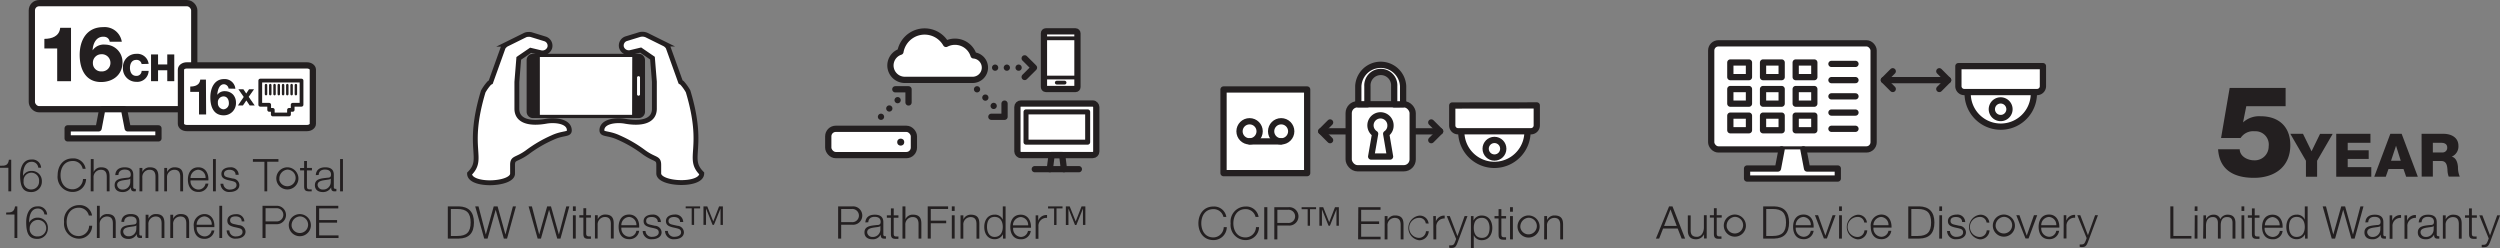 <svg id="Layer_1" data-name="Layer 1" xmlns="http://www.w3.org/2000/svg" viewBox="0 0 499.21 49.52"><rect x="0" y="0" width="499.21" height="49.52" fill="#808080" stroke="none"/><defs><style>.cls-1{fill:#231f20;}.cls-2,.cls-6,.cls-7{fill:#fff;}.cls-2,.cls-3,.cls-4,.cls-5,.cls-7,.cls-8{stroke:#231f20;}.cls-2,.cls-3,.cls-4,.cls-5,.cls-8{stroke-linecap:round;stroke-linejoin:round;}.cls-2,.cls-3{stroke-width:1.25px;}.cls-3,.cls-4,.cls-5,.cls-8{fill:none;}.cls-4{stroke-width:0.75px;}.cls-7{stroke-miterlimit:10;stroke-width:0.97px;}.cls-8{stroke-width:0.49px;}</style></defs><path class="cls-1" d="M268.5,54.11a2,2,0,0,0-2-1.56c-1.7,0-2.42,1.42-2.42,2.83s.72,2.82,2.42,2.82a2.1,2.1,0,0,0,2.06-2.06h.61a2.62,2.62,0,0,1-2.67,2.59c-2,0-3-1.6-3-3.35s1-3.35,3-3.35a2.46,2.46,0,0,1,2.58,2.08Z" transform="translate(-24.2 -10.79)"/><path class="cls-1" d="M274.91,54.11a2,2,0,0,0-2-1.56c-1.7,0-2.43,1.42-2.43,2.83s.73,2.82,2.43,2.82A2.1,2.1,0,0,0,275,56.14h.61a2.62,2.62,0,0,1-2.67,2.59,3,3,0,0,1-3-3.35,3,3,0,0,1,3-3.35,2.46,2.46,0,0,1,2.58,2.08Z" transform="translate(-24.2 -10.79)"/><path class="cls-1" d="M276.65,52.16h.62v6.43h-.62Z" transform="translate(-24.2 -10.79)"/><path class="cls-1" d="M278.66,52.16h2.85a1.84,1.84,0,1,1,0,3.67h-2.24v2.76h-.61Zm.61,3.15h2.11a1.32,1.32,0,1,0,0-2.63h-2.11Z" transform="translate(-24.2 -10.79)"/><path class="cls-1" d="M285.32,55.87v-3.3h-1.21v-.41H287v.41h-1.21v3.3Zm2.34,0V52.16h.76l1.2,3,1.16-3h.77v3.71h-.48V52.59h0l-1.31,3.28h-.27l-1.32-3.28h0v3.28Z" transform="translate(-24.2 -10.79)"/><path class="cls-1" d="M295.43,52.16h4.44v.52H296V55h3.59v.52H296v2.54h3.88v.52h-4.49Z" transform="translate(-24.2 -10.79)"/><path class="cls-1" d="M300.7,53.94h.57v.81h0a1.58,1.58,0,0,1,1.49-.94c1.31,0,1.7.68,1.7,1.79v3h-.57v-2.9c0-.8-.26-1.4-1.18-1.4a1.45,1.45,0,0,0-1.45,1.59v2.71h-.57Z" transform="translate(-24.2 -10.79)"/><path class="cls-1" d="M308.9,55.4a1.25,1.25,0,0,0-1.31-1.11,2,2,0,0,0,0,4,1.39,1.39,0,0,0,1.35-1.33h.56a1.89,1.89,0,0,1-1.91,1.81,2.48,2.48,0,0,1,0-4.92,1.74,1.74,0,0,1,1.88,1.59Z" transform="translate(-24.2 -10.79)"/><path class="cls-1" d="M310.4,53.94h.52V55h0a1.74,1.74,0,0,1,1.76-1.15v.57A1.59,1.59,0,0,0,311,56.11v2.48h-.57Z" transform="translate(-24.2 -10.79)"/><path class="cls-1" d="M313.1,53.94h.6l1.53,4,1.43-4h.57l-2,5.36c-.32.78-.51,1-1.22,1a1.29,1.29,0,0,1-.43-.05v-.47a2.58,2.58,0,0,0,.39,0c.5,0,.62-.29.8-.73l.2-.53Z" transform="translate(-24.2 -10.79)"/><path class="cls-1" d="M317.92,53.94h.52v.89h0a1.74,1.74,0,0,1,1.66-1c1.41,0,2.09,1.14,2.09,2.46s-.68,2.46-2.09,2.46a1.66,1.66,0,0,1-1.61-1h0v2.6h-.57Zm2.2.35c-1.25,0-1.63.92-1.63,2s.42,2,1.63,2,1.52-1,1.52-2S321.2,54.29,320.12,54.29Z" transform="translate(-24.2 -10.79)"/><path class="cls-1" d="M324,53.94h.94v.48H324v3.13c0,.37.05.59.46.62l.48,0v.49h-.5c-.76,0-1-.25-1-1V54.42h-.81v-.48h.81V52.55H324Z" transform="translate(-24.2 -10.79)"/><path class="cls-1" d="M325.73,52.16h.57v.91h-.57Zm0,1.78h.57v4.65h-.57Z" transform="translate(-24.2 -10.79)"/><path class="cls-1" d="M331.63,56.27a2.21,2.21,0,1,1-2.2-2.46A2.23,2.23,0,0,1,331.63,56.27Zm-3.83,0a1.66,1.66,0,1,0,1.63-2A1.77,1.77,0,0,0,327.8,56.27Z" transform="translate(-24.2 -10.79)"/><path class="cls-1" d="M332.56,53.94h.57v.81h0a1.58,1.58,0,0,1,1.48-.94c1.31,0,1.71.68,1.71,1.79v3h-.57v-2.9c0-.8-.26-1.4-1.18-1.4a1.47,1.47,0,0,0-1.46,1.59v2.71h-.57Z" transform="translate(-24.2 -10.79)"/><rect class="cls-2" x="244.32" y="17.87" width="16.7" height="16.7"/><circle class="cls-3" cx="249.52" cy="26.22" r="2.01"/><circle class="cls-3" cx="255.83" cy="26.22" r="2.01"/><line class="cls-3" x1="249.52" y1="28.23" x2="255.83" y2="28.23"/><path class="cls-2" d="M316,37c0,.12,0,.24,0,.36a6.61,6.61,0,0,0,13.21,0c0-.12,0-.24,0-.36" transform="translate(-24.2 -10.79)"/><path class="cls-2" d="M314.19,31.86v4A1.16,1.16,0,0,0,315.36,37H329.9a1.17,1.17,0,0,0,1.17-1.16v-4Z" transform="translate(-24.2 -10.79)"/><circle class="cls-3" cx="298.42" cy="29.7" r="1.76"/><line class="cls-3" x1="263.83" y1="26.22" x2="269.31" y2="26.22"/><polyline class="cls-3" points="265.6 27.99 263.83 26.22 265.6 24.45"/><line class="cls-3" x1="287.57" y1="26.22" x2="282.09" y2="26.22"/><polyline class="cls-3" points="285.8 24.45 287.57 26.22 285.8 27.99"/><rect class="cls-2" x="269.31" y="20.82" width="12.78" height="12.78" rx="1.77"/><path class="cls-2" d="M304.38,31.61V28a4.48,4.48,0,0,0-8.95,0v3.61h1.82V28a2.68,2.68,0,1,1,5.35,0v3.63Z" transform="translate(-24.2 -10.79)"/><path class="cls-3" d="M301.86,35.9a2,2,0,1,0-3.07,1.61L298,42.05h3.77L301,37.51A1.94,1.94,0,0,0,301.86,35.9Z" transform="translate(-24.2 -10.79)"/><path class="cls-1" d="M357.49,52h.68l2.52,6.43H360l-.79-2h-2.92l-.78,2h-.65Zm-1,3.91h2.53l-1.25-3.3Z" transform="translate(-24.2 -10.79)"/><path class="cls-1" d="M365,58.41h-.53v-.84h0a1.74,1.74,0,0,1-1.61,1c-1.17,0-1.63-.69-1.63-1.77v-3h.57v3c0,.84.34,1.28,1.24,1.28s1.4-.92,1.4-1.86V53.76H365Z" transform="translate(-24.2 -10.79)"/><path class="cls-1" d="M367,53.76H368v.48H367v3.14c0,.36.06.58.46.61a4,4,0,0,0,.49,0v.49h-.51c-.75,0-1-.25-1-1V54.24h-.81v-.48h.81V52.37H367Z" transform="translate(-24.2 -10.79)"/><path class="cls-1" d="M372.82,56.09a2.21,2.21,0,1,1-2.2-2.46A2.23,2.23,0,0,1,372.82,56.09Zm-3.83,0a1.66,1.66,0,1,0,1.63-2A1.77,1.77,0,0,0,369,56.09Z" transform="translate(-24.2 -10.79)"/><path class="cls-1" d="M376.28,52h2.22c1.93.05,2.95,1.11,2.95,3.22s-1,3.17-2.95,3.21h-2.22Zm.61,5.91h1.3c1.85,0,2.65-.78,2.65-2.69s-.8-2.7-2.65-2.7h-1.3Z" transform="translate(-24.2 -10.79)"/><path class="cls-1" d="M382.79,56.24a1.65,1.65,0,0,0,1.53,1.83,1.42,1.42,0,0,0,1.46-1.19h.57a1.91,1.91,0,0,1-2,1.67c-1.48,0-2.1-1.14-2.1-2.46s.62-2.46,2.1-2.46,2.09,1.31,2,2.61Zm3-.48a1.56,1.56,0,0,0-1.48-1.65,1.64,1.64,0,0,0-1.53,1.65Z" transform="translate(-24.2 -10.79)"/><path class="cls-1" d="M386.61,53.76h.63l1.46,4.08h0l1.44-4.08h.59L389,58.41h-.6Z" transform="translate(-24.2 -10.79)"/><path class="cls-1" d="M391.44,52H392v.91h-.57Zm0,1.78H392v4.65h-.57Z" transform="translate(-24.2 -10.79)"/><path class="cls-1" d="M396.46,55.22a1.26,1.26,0,0,0-1.32-1.11,2,2,0,0,0,0,4,1.39,1.39,0,0,0,1.36-1.32h.56a1.89,1.89,0,0,1-1.92,1.8,2.48,2.48,0,0,1,0-4.92A1.75,1.75,0,0,1,397,55.22Z" transform="translate(-24.2 -10.79)"/><path class="cls-1" d="M398.3,56.24a1.65,1.65,0,0,0,1.53,1.83,1.42,1.42,0,0,0,1.46-1.19h.57a1.91,1.91,0,0,1-2,1.67c-1.47,0-2.1-1.14-2.1-2.46a2.18,2.18,0,0,1,2.1-2.46c1.5,0,2.09,1.31,2.05,2.61Zm3-.48a1.56,1.56,0,0,0-1.48-1.65,1.65,1.65,0,0,0-1.53,1.65Z" transform="translate(-24.2 -10.79)"/><path class="cls-1" d="M405.25,52h2.22c1.94.05,3,1.11,3,3.22s-1,3.17-3,3.21h-2.22Zm.61,5.91h1.31c1.84,0,2.64-.78,2.64-2.69s-.8-2.7-2.64-2.7h-1.31Z" transform="translate(-24.2 -10.79)"/><path class="cls-1" d="M411.46,52H412v.91h-.57Zm0,1.78H412v4.65h-.57Z" transform="translate(-24.2 -10.79)"/><path class="cls-1" d="M416,55.12c0-.7-.57-1-1.22-1s-1.09.2-1.09.8.57.68,1,.78l.76.17a1.37,1.37,0,0,1,1.32,1.29c0,1-1,1.4-1.86,1.4a1.69,1.69,0,0,1-1.91-1.64h.57a1.22,1.22,0,0,0,1.36,1.16c.53,0,1.27-.24,1.27-.88s-.5-.72-1-.85l-.73-.16c-.74-.2-1.3-.45-1.3-1.24,0-.95.93-1.31,1.75-1.31a1.53,1.53,0,0,1,1.7,1.49Z" transform="translate(-24.2 -10.79)"/><path class="cls-1" d="M420.88,55.22a1.27,1.27,0,0,0-1.32-1.11,2,2,0,0,0,0,4,1.38,1.38,0,0,0,1.35-1.32h.57a1.89,1.89,0,0,1-1.92,1.8,2.48,2.48,0,0,1,0-4.92,1.73,1.73,0,0,1,1.88,1.59Z" transform="translate(-24.2 -10.79)"/><path class="cls-1" d="M426.54,56.09a2.21,2.21,0,1,1-2.2-2.46A2.23,2.23,0,0,1,426.54,56.09Zm-3.83,0a1.66,1.66,0,1,0,1.63-2A1.77,1.77,0,0,0,422.71,56.09Z" transform="translate(-24.2 -10.79)"/><path class="cls-1" d="M426.82,53.76h.63l1.46,4.08h0l1.44-4.08H431l-1.73,4.65h-.61Z" transform="translate(-24.2 -10.79)"/><path class="cls-1" d="M431.81,56.24a1.65,1.65,0,0,0,1.53,1.83,1.42,1.42,0,0,0,1.46-1.19h.57a1.91,1.91,0,0,1-2,1.67c-1.47,0-2.09-1.14-2.09-2.46s.62-2.46,2.09-2.46,2.09,1.31,2.05,2.61Zm3-.48a1.56,1.56,0,0,0-1.48-1.65,1.65,1.65,0,0,0-1.53,1.65Z" transform="translate(-24.2 -10.79)"/><path class="cls-1" d="M436.29,53.76h.52v1.09h0a1.74,1.74,0,0,1,1.76-1.15v.57a1.59,1.59,0,0,0-1.73,1.66v2.48h-.57Z" transform="translate(-24.2 -10.79)"/><path class="cls-1" d="M439,53.76h.6l1.53,4,1.43-4h.57l-2,5.36c-.32.79-.51,1-1.22,1a1.34,1.34,0,0,1-.43-.05v-.47a2.58,2.58,0,0,0,.38,0c.51,0,.63-.29.82-.73l.19-.53Z" transform="translate(-24.2 -10.79)"/><rect class="cls-2" x="341.7" y="8.65" width="32.43" height="21.19" rx="1.44"/><polyline class="cls-2" points="355.76 29.83 355.03 33.65 348.86 33.65 348.86 35.65 366.98 35.65 366.98 33.65 360.84 33.65 360.11 29.83"/><path class="cls-2" d="M417.11,29.12c0,.12,0,.23,0,.35a6.61,6.61,0,0,0,13.22,0c0-.12,0-.23,0-.35" transform="translate(-24.2 -10.79)"/><path class="cls-3" d="M425.46,32.6a1.76,1.76,0,1,1-1.76-1.76A1.76,1.76,0,0,1,425.46,32.6Z" transform="translate(-24.2 -10.79)"/><path class="cls-2" d="M415.26,24v4a1.17,1.17,0,0,0,1.17,1.17H431A1.17,1.17,0,0,0,432.14,28V24Z" transform="translate(-24.2 -10.79)"/><rect class="cls-3" x="358.57" y="23.09" width="3.72" height="2.92"/><rect class="cls-3" x="358.57" y="17.78" width="3.72" height="2.92"/><rect class="cls-3" x="358.57" y="12.48" width="3.72" height="2.92"/><rect class="cls-3" x="352.05" y="23.09" width="3.72" height="2.92"/><rect class="cls-3" x="352.05" y="17.78" width="3.72" height="2.92"/><rect class="cls-3" x="352.05" y="12.48" width="3.72" height="2.92"/><rect class="cls-3" x="345.52" y="23.09" width="3.72" height="2.92"/><rect class="cls-3" x="345.52" y="17.78" width="3.72" height="2.92"/><rect class="cls-3" x="345.52" y="12.48" width="3.72" height="2.92"/><line class="cls-3" x1="365.71" y1="12.76" x2="370.51" y2="12.76"/><line class="cls-3" x1="365.71" y1="16" x2="370.51" y2="16"/><line class="cls-3" x1="365.71" y1="19.24" x2="370.51" y2="19.24"/><line class="cls-3" x1="365.71" y1="22.48" x2="370.51" y2="22.48"/><line class="cls-3" x1="365.71" y1="25.72" x2="370.51" y2="25.72"/><line class="cls-3" x1="389.01" y1="16" x2="376.18" y2="16"/><polyline class="cls-3" points="377.95 17.77 376.18 16 377.95 14.23"/><polyline class="cls-3" points="387.25 14.23 389.01 16 387.25 17.77"/><path class="cls-1" d="M191.56,52h2.85a1.84,1.84,0,1,1,0,3.67h-2.24v2.76h-.61Zm.61,3.15h2.11a1.32,1.32,0,1,0,0-2.63h-2.11Z" transform="translate(-24.2 -10.79)"/><path class="cls-1" d="M197,55.21c.06-1.08.82-1.55,1.88-1.55.82,0,1.71.25,1.71,1.49v2.47a.31.31,0,0,0,.34.34.53.53,0,0,0,.18,0v.48a1.45,1.45,0,0,1-.37,0c-.58,0-.67-.33-.67-.81h0a1.76,1.76,0,0,1-1.69.94c-.85,0-1.56-.42-1.56-1.36,0-1.3,1.27-1.35,2.5-1.49.47,0,.73-.12.73-.63,0-.77-.55-1-1.22-1s-1.22.33-1.24,1.08Zm3,.69h0c-.07.13-.32.18-.48.21-1,.17-2.16.16-2.16,1.07a1,1,0,0,0,1,.92A1.5,1.5,0,0,0,200,56.64Z" transform="translate(-24.2 -10.79)"/><path class="cls-1" d="M202.66,53.79h.94v.48h-.94V57.4c0,.37.05.59.45.61a3.93,3.93,0,0,0,.49,0v.48l-.5,0c-.76,0-1-.25-1-1V54.27h-.81v-.48h.81V52.4h.57Z" transform="translate(-24.2 -10.79)"/><path class="cls-1" d="M204.41,52H205v2.58h0a1.56,1.56,0,0,1,1.48-.93c1.31,0,1.7.68,1.7,1.79v3h-.56v-2.9c0-.8-.27-1.41-1.18-1.41a1.47,1.47,0,0,0-1.46,1.6v2.71h-.57Z" transform="translate(-24.2 -10.79)"/><path class="cls-1" d="M209.45,52h4.07v.52h-3.46v2.33h3.08v.52h-3.08v3.06h-.61Z" transform="translate(-24.2 -10.79)"/><path class="cls-1" d="M214.26,52h.57v.91h-.57Zm0,1.78h.57v4.65h-.57Z" transform="translate(-24.2 -10.79)"/><path class="cls-1" d="M216,53.79h.57v.8h0a1.59,1.59,0,0,1,1.49-.93c1.3,0,1.7.68,1.7,1.79v3h-.57v-2.9c0-.8-.26-1.41-1.18-1.41a1.46,1.46,0,0,0-1.45,1.6v2.71H216Z" transform="translate(-24.2 -10.79)"/><path class="cls-1" d="M225,58.44h-.52v-.88h0a1.83,1.83,0,0,1-1.65,1c-1.42,0-2.09-1.14-2.09-2.45s.67-2.46,2.09-2.46a1.66,1.66,0,0,1,1.61,1h0V52H225Zm-2.19-.34c1.2,0,1.63-1,1.63-2s-.43-2-1.63-2-1.52,1-1.52,2S221.72,58.1,222.8,58.1Z" transform="translate(-24.2 -10.79)"/><path class="cls-1" d="M226.51,56.27A1.65,1.65,0,0,0,228,58.1a1.42,1.42,0,0,0,1.46-1.19h.57a1.9,1.9,0,0,1-2,1.66c-1.47,0-2.09-1.13-2.09-2.45s.62-2.46,2.09-2.46,2.09,1.3,2.05,2.61Zm3-.48A1.57,1.57,0,0,0,228,54.13a1.66,1.66,0,0,0-1.53,1.66Z" transform="translate(-24.2 -10.79)"/><path class="cls-1" d="M231,53.79h.52v1.09h0a1.71,1.71,0,0,1,1.76-1.15v.57A1.59,1.59,0,0,0,231.56,56v2.48H231Z" transform="translate(-24.2 -10.79)"/><path class="cls-1" d="M234.69,55.72v-3.3h-1.21V52h2.89v.41h-1.2v3.3Zm2.34,0V52h.77L239,55l1.17-3h.76v3.71h-.48V52.44h0l-1.32,3.28h-.27l-1.31-3.28h0v3.28Z" transform="translate(-24.2 -10.79)"/><rect class="cls-2" x="208.46" y="6.26" width="6.69" height="11.51" rx="0.38"/><line class="cls-4" x1="215.14" y1="7.65" x2="208.46" y2="7.65"/><line class="cls-4" x1="208.46" y1="15.48" x2="215.14" y2="15.48"/><line class="cls-4" x1="211.02" y1="16.5" x2="212.58" y2="16.5"/><rect class="cls-2" x="165.39" y="25.72" width="17.1" height="5.25" rx="1.5"/><circle class="cls-1" cx="179.86" cy="28.38" r="0.7"/><rect class="cls-2" x="203.16" y="20.67" width="15.75" height="10.29" rx="0.7"/><rect class="cls-5" x="204.88" y="22.34" width="12.31" height="6.05"/><line class="cls-3" x1="206.63" y1="33.78" x2="215.43" y2="33.78"/><polyline class="cls-3" points="212.45 33.78 212.1 30.96 209.99 30.96 209.63 33.78"/><path class="cls-2" d="M218.61,21.85a3.89,3.89,0,0,0-5.51-2.29A4.91,4.91,0,0,0,204,21.12a2.88,2.88,0,0,0,.92,5.62h13.47a2.45,2.45,0,0,0,.25-4.89Z" transform="translate(-24.2 -10.79)"/><line class="cls-3" x1="198.71" y1="13.51" x2="198.71" y2="13.51"/><line class="cls-3" x1="201.05" y1="13.51" x2="201.05" y2="13.51"/><line class="cls-3" x1="203.4" y1="13.51" x2="203.4" y2="13.51"/><polyline class="cls-3" points="204.61 11.65 206.47 13.51 204.61 15.37"/><line class="cls-3" x1="175.92" y1="23.32" x2="175.92" y2="23.32"/><line class="cls-3" x1="177.58" y1="21.66" x2="177.58" y2="21.66"/><line class="cls-3" x1="179.24" y1="20" x2="179.24" y2="20"/><polyline class="cls-3" points="178.78 17.83 181.42 17.83 181.42 20.46"/><line class="cls-3" x1="195.1" y1="17.83" x2="195.1" y2="17.83"/><line class="cls-3" x1="196.76" y1="19.49" x2="196.76" y2="19.49"/><line class="cls-3" x1="198.42" y1="21.15" x2="198.42" y2="21.15"/><polyline class="cls-3" points="200.59 20.69 200.59 23.32 197.96 23.32"/><path class="cls-1" d="M113.62,52h2.22c1.94.05,3,1.11,3,3.22s-1,3.17-3,3.21h-2.22Zm.61,5.91h1.3c1.85,0,2.65-.78,2.65-2.69s-.8-2.7-2.65-2.7h-1.3Z" transform="translate(-24.2 -10.79)"/><path class="cls-1" d="M119.09,52h.66l1.46,5.63h0L122.79,52h.77l1.57,5.63h0L126.62,52h.61l-1.78,6.43h-.64l-1.63-5.75h0l-1.62,5.75h-.67Z" transform="translate(-24.2 -10.79)"/><path class="cls-1" d="M129.75,52h.66l1.46,5.63h0L133.46,52h.76l1.58,5.63h0L137.28,52h.61l-1.77,6.43h-.65l-1.63-5.75h0l-1.62,5.75h-.66Z" transform="translate(-24.2 -10.79)"/><path class="cls-1" d="M138.6,52h.57v.91h-.57Zm0,1.78h.57v4.65h-.57Z" transform="translate(-24.2 -10.79)"/><path class="cls-1" d="M141.25,53.76h.95v.48h-.95v3.14c0,.36.06.58.46.61l.49,0v.49h-.51c-.75,0-1-.25-1-1V54.24h-.81v-.48h.81V52.37h.57Z" transform="translate(-24.2 -10.79)"/><path class="cls-1" d="M143,53.76h.56v.81h0a1.58,1.58,0,0,1,1.49-.94c1.3,0,1.7.68,1.7,1.79v3h-.57v-2.9c0-.8-.26-1.4-1.18-1.4a1.47,1.47,0,0,0-1.46,1.59v2.71H143Z" transform="translate(-24.2 -10.79)"/><path class="cls-1" d="M148.28,56.24a1.65,1.65,0,0,0,1.53,1.83,1.42,1.42,0,0,0,1.46-1.19h.56a1.9,1.9,0,0,1-2,1.67c-1.48,0-2.1-1.14-2.1-2.46s.62-2.46,2.1-2.46,2.09,1.31,2,2.61Zm3-.48a1.56,1.56,0,0,0-1.48-1.65,1.64,1.64,0,0,0-1.53,1.65Z" transform="translate(-24.2 -10.79)"/><path class="cls-1" d="M155.55,55.12c0-.7-.57-1-1.22-1s-1.1.19-1.1.8.58.68,1,.78l.75.17a1.37,1.37,0,0,1,1.33,1.29c0,1-1,1.4-1.87,1.4a1.68,1.68,0,0,1-1.9-1.64h.56a1.23,1.23,0,0,0,1.37,1.16c.53,0,1.27-.24,1.27-.88s-.5-.72-1-.85l-.73-.16c-.73-.2-1.29-.45-1.29-1.24,0-.95.92-1.31,1.74-1.31a1.53,1.53,0,0,1,1.71,1.49Z" transform="translate(-24.2 -10.79)"/><path class="cls-1" d="M160,55.12c0-.7-.57-1-1.22-1-.5,0-1.09.19-1.09.8s.57.68,1,.78l.76.17a1.37,1.37,0,0,1,1.32,1.29c0,1-1,1.4-1.86,1.4A1.69,1.69,0,0,1,157,56.91h.56a1.23,1.23,0,0,0,1.37,1.16c.53,0,1.27-.24,1.27-.88s-.5-.72-1-.85l-.72-.16c-.74-.2-1.3-.45-1.3-1.24,0-.95.93-1.31,1.75-1.31a1.53,1.53,0,0,1,1.7,1.49Z" transform="translate(-24.2 -10.79)"/><path class="cls-1" d="M162.32,55.69v-3.3h-1.2V52H164v.41H162.8v3.3Zm2.35,0V52h.76l1.2,3,1.16-3h.76v3.71h-.47V52.42h0l-1.32,3.27h-.27l-1.31-3.27h0v3.27Z" transform="translate(-24.2 -10.79)"/><rect class="cls-6" x="106.76" y="10.95" width="21.06" height="12"/><path class="cls-1" d="M151.78,21.53H130.62a1.26,1.26,0,0,0-1.26,1.27V33.1a1.26,1.26,0,0,0,1.26,1.27h21.16A1.27,1.27,0,0,0,153,33.1V22.8A1.27,1.27,0,0,0,151.78,21.53Zm-1.36,12.2H132V22.17h18.45ZM152,29.55a.3.3,0,1,1-.59,0v-3.2a.3.3,0,1,1,.59,0Z" transform="translate(-24.2 -10.79)"/><path class="cls-7" d="M137.88,36.7c-.12-1.71-2.8-2-4.56-1.71-3.17.58-5.91.09-5.91-2.5V27.15a.08.08,0,0,0,0,0l.38-4.71,2.36-1.61,2,.48a1.54,1.54,0,0,0,1.83-1,1.43,1.43,0,0,0-1-1.77l-2.63-.81a1.65,1.65,0,0,0-.58-.07,1.55,1.55,0,0,0-.78.17l-3.62,1.79a1.58,1.58,0,0,0-.41.31,1.19,1.19,0,0,0-.37.59v0l-2.4,6.68a2.45,2.45,0,0,0-.29.18,9.5,9.5,0,0,0-1.21,1.69c-3.49,11.6.38,13.28-2.73,16.39,0,2.61,8.59,2.25,8.59,0V43.72c0-1.49.74-.93,2.93-2.51a25.19,25.19,0,0,1,5-2.93C136.75,37.21,138,37.77,137.88,36.7Z" transform="translate(-24.2 -10.79)"/><path class="cls-7" d="M144.39,36.7c.13-1.71,2.81-2,4.56-1.71,3.18.58,5.92.09,5.92-2.5V27.11l-.38-4.71-2.35-1.61-2,.48a1.53,1.53,0,0,1-1.83-1,1.43,1.43,0,0,1,1-1.77l2.63-.81a2.08,2.08,0,0,1,1.36.1l3.62,1.79a1.77,1.77,0,0,1,.41.31,1.19,1.19,0,0,1,.37.59v0l2.4,6.68.29.18a9.5,9.5,0,0,1,1.21,1.69c3.49,11.6-.39,13.28,2.73,16.39,0,2.61-8.59,2.25-8.59,0V43.72c0-1.49-.74-.93-2.94-2.51a25.12,25.12,0,0,0-5-2.93C145.52,37.21,144.32,37.77,144.39,36.7Z" transform="translate(-24.2 -10.79)"/><path class="cls-1" d="M25.43,53.23c1,0,1.6-.06,1.77-1.22h.46v6.3h-.57V53.63H25.43Z" transform="translate(-24.2 -10.79)"/><path class="cls-1" d="M33.06,53.6a1.28,1.28,0,0,0-1.31-1.17c-1.47,0-1.74,1.68-1.74,2.82h0a1.88,1.88,0,0,1,1.68-1,2,2,0,0,1,2.07,2.1,2.07,2.07,0,0,1-2.13,2.14c-1.53,0-2.2-.89-2.2-3.35,0-.75.18-3.14,2.25-3.14a1.74,1.74,0,0,1,1.93,1.64Zm-2.93,2.75A1.47,1.47,0,0,0,31.71,58a1.65,1.65,0,1,0-1.58-1.62Z" transform="translate(-24.2 -10.79)"/><path class="cls-1" d="M41.94,53.83a2,2,0,0,0-2-1.56c-1.7,0-2.43,1.42-2.43,2.83s.73,2.83,2.43,2.83A2.11,2.11,0,0,0,42,55.86h.61A2.62,2.62,0,0,1,40,58.45a3,3,0,0,1-3-3.35,3,3,0,0,1,3-3.35,2.46,2.46,0,0,1,2.58,2.08Z" transform="translate(-24.2 -10.79)"/><path class="cls-1" d="M43.56,51.88h.56v2.59h0a1.58,1.58,0,0,1,1.49-.94c1.3,0,1.7.69,1.7,1.79v3h-.57v-2.9c0-.8-.26-1.4-1.18-1.4a1.47,1.47,0,0,0-1.46,1.59v2.71h-.56Z" transform="translate(-24.2 -10.79)"/><path class="cls-1" d="M48.44,55.09c.05-1.09.82-1.56,1.88-1.56.82,0,1.71.25,1.71,1.5v2.46a.3.3,0,0,0,.34.34.52.52,0,0,0,.18,0v.48a2.13,2.13,0,0,1-.37,0c-.58,0-.67-.32-.67-.81h0a1.75,1.75,0,0,1-1.69,1c-.86,0-1.56-.43-1.56-1.36,0-1.31,1.27-1.35,2.5-1.5.46-.05.72-.11.72-.63,0-.76-.54-1-1.21-1S49,54.33,49,55.09Zm3,.68h0c-.07.14-.33.18-.48.21-1,.17-2.16.16-2.16,1.07a1,1,0,0,0,1,.92,1.49,1.49,0,0,0,1.62-1.46Z" transform="translate(-24.2 -10.79)"/><path class="cls-1" d="M53.28,53.67h.57v.8h0a1.57,1.57,0,0,1,1.48-.94c1.31,0,1.7.69,1.7,1.79v3h-.56v-2.9c0-.8-.26-1.4-1.18-1.4a1.47,1.47,0,0,0-1.46,1.59v2.71h-.57Z" transform="translate(-24.2 -10.79)"/><path class="cls-1" d="M58.21,53.67h.57v.8h0a1.58,1.58,0,0,1,1.49-.94c1.3,0,1.7.69,1.7,1.79v3h-.57v-2.9c0-.8-.26-1.4-1.18-1.4a1.45,1.45,0,0,0-1.45,1.59v2.71h-.57Z" transform="translate(-24.2 -10.79)"/><path class="cls-1" d="M63.48,56.14A1.65,1.65,0,0,0,65,58a1.42,1.42,0,0,0,1.46-1.19H67a1.9,1.9,0,0,1-2,1.67c-1.48,0-2.1-1.14-2.1-2.46A2.18,2.18,0,0,1,65,53.53c1.49,0,2.09,1.31,2,2.61Zm3-.47A1.55,1.55,0,0,0,65,54a1.65,1.65,0,0,0-1.53,1.66Z" transform="translate(-24.2 -10.79)"/><path class="cls-1" d="M68,51.88h.56v6.43H68Z" transform="translate(-24.2 -10.79)"/><path class="cls-1" d="M72.46,55c0-.71-.56-1-1.21-1s-1.1.2-1.1.8.58.69,1,.78l.76.17a1.36,1.36,0,0,1,1.32,1.29c0,1-1,1.4-1.86,1.4a1.69,1.69,0,0,1-1.91-1.64H70A1.22,1.22,0,0,0,71.36,58c.53,0,1.27-.23,1.27-.88s-.51-.72-1-.85l-.73-.16c-.74-.2-1.3-.45-1.3-1.24,0-1,.93-1.31,1.75-1.31A1.52,1.52,0,0,1,73,55Z" transform="translate(-24.2 -10.79)"/><path class="cls-1" d="M76.62,51.88h2.85a1.84,1.84,0,1,1,0,3.68H77.23v2.75h-.61ZM77.23,55h2.11a1.32,1.32,0,1,0,0-2.63H77.23Z" transform="translate(-24.2 -10.79)"/><path class="cls-1" d="M86.27,56a2.21,2.21,0,1,1-2.2-2.46A2.23,2.23,0,0,1,86.27,56Zm-3.83,0a1.66,1.66,0,1,0,1.63-2A1.77,1.77,0,0,0,82.44,56Z" transform="translate(-24.2 -10.79)"/><path class="cls-1" d="M87.31,51.88h4.44v.53H87.93v2.32h3.58v.52H87.93v2.54H91.8v.52H87.31Z" transform="translate(-24.2 -10.79)"/><path class="cls-1" d="M24.2,43.89c1,0,1.61,0,1.78-1.21h.46V49h-.57V44.3H24.2Z" transform="translate(-24.2 -10.79)"/><path class="cls-1" d="M31.84,44.27a1.28,1.28,0,0,0-1.31-1.17c-1.47,0-1.74,1.68-1.74,2.82h0a1.86,1.86,0,0,1,1.67-1A2,2,0,0,1,32.56,47a2.07,2.07,0,0,1-2.13,2.14c-1.53,0-2.21-.9-2.21-3.35,0-.75.19-3.15,2.25-3.15a1.75,1.75,0,0,1,1.94,1.65ZM28.91,47a1.47,1.47,0,0,0,1.57,1.62A1.54,1.54,0,0,0,32,47a1.55,1.55,0,1,0-3.08,0Z" transform="translate(-24.2 -10.79)"/><path class="cls-1" d="M40.71,44.5a1.94,1.94,0,0,0-2-1.56c-1.7,0-2.42,1.42-2.42,2.83s.72,2.82,2.42,2.82a2.1,2.1,0,0,0,2.06-2.06h.62a2.63,2.63,0,0,1-2.68,2.59,3,3,0,0,1-3-3.35c0-1.76,1-3.35,3-3.35a2.46,2.46,0,0,1,2.59,2.08Z" transform="translate(-24.2 -10.79)"/><path class="cls-1" d="M42.33,42.55h.57v2.59h0a1.57,1.57,0,0,1,1.48-.94c1.31,0,1.7.68,1.7,1.79v3h-.56v-2.9c0-.8-.26-1.4-1.18-1.4a1.47,1.47,0,0,0-1.46,1.59V49h-.57Z" transform="translate(-24.2 -10.79)"/><path class="cls-1" d="M47.22,45.76c.05-1.09.82-1.56,1.88-1.56.82,0,1.71.25,1.71,1.49v2.47a.3.3,0,0,0,.33.34.45.45,0,0,0,.18,0v.47A1.35,1.35,0,0,1,51,49c-.57,0-.66-.32-.66-.81h0a1.78,1.78,0,0,1-1.69.95c-.86,0-1.56-.43-1.56-1.36,0-1.31,1.27-1.35,2.49-1.5.47,0,.73-.12.73-.63,0-.76-.55-1-1.21-1s-1.23.32-1.25,1.08Zm3,.68h0c-.07.14-.32.18-.47.21-1,.17-2.16.16-2.16,1.07a1,1,0,0,0,1,.92,1.49,1.49,0,0,0,1.62-1.46Z" transform="translate(-24.2 -10.79)"/><path class="cls-1" d="M52.06,44.33h.57v.81h0a1.58,1.58,0,0,1,1.49-.94c1.3,0,1.7.68,1.7,1.79v3h-.57v-2.9c0-.8-.26-1.4-1.18-1.4a1.45,1.45,0,0,0-1.45,1.59V49h-.57Z" transform="translate(-24.2 -10.79)"/><path class="cls-1" d="M57,44.33h.57v.81h0a1.58,1.58,0,0,1,1.48-.94c1.31,0,1.71.68,1.71,1.79v3h-.57v-2.9c0-.8-.26-1.4-1.18-1.4a1.47,1.47,0,0,0-1.46,1.59V49H57Z" transform="translate(-24.2 -10.79)"/><path class="cls-1" d="M62.25,46.81a1.65,1.65,0,0,0,1.53,1.83,1.42,1.42,0,0,0,1.46-1.19h.57a1.91,1.91,0,0,1-2,1.67c-1.47,0-2.09-1.14-2.09-2.46s.62-2.46,2.09-2.46,2.09,1.31,2,2.61Zm3-.48a1.56,1.56,0,0,0-1.48-1.65,1.65,1.65,0,0,0-1.53,1.65Z" transform="translate(-24.2 -10.79)"/><path class="cls-1" d="M66.73,42.55h.57V49h-.57Z" transform="translate(-24.2 -10.79)"/><path class="cls-1" d="M71.24,45.69c0-.7-.57-1-1.22-1-.5,0-1.09.2-1.09.8s.57.68,1,.78l.76.17A1.37,1.37,0,0,1,72,47.72c0,1-1,1.4-1.86,1.4a1.69,1.69,0,0,1-1.91-1.64h.56a1.23,1.23,0,0,0,1.37,1.16c.53,0,1.27-.24,1.27-.88s-.5-.72-1-.85l-.72-.16c-.74-.2-1.3-.45-1.3-1.24,0-.95.93-1.31,1.75-1.31a1.53,1.53,0,0,1,1.7,1.49Z" transform="translate(-24.2 -10.79)"/><path class="cls-1" d="M74.7,42.55h5.1v.53H77.56V49H77v-5.9H74.7Z" transform="translate(-24.2 -10.79)"/><path class="cls-1" d="M83.78,46.66a2.21,2.21,0,1,1-2.2-2.46A2.23,2.23,0,0,1,83.78,46.66Zm-3.83,0a1.66,1.66,0,1,0,1.63-2A1.77,1.77,0,0,0,80,46.66Z" transform="translate(-24.2 -10.79)"/><path class="cls-1" d="M85.49,44.33h1v.48h-1V48c0,.36.05.58.46.61l.49,0V49h-.51c-.76,0-1-.25-1-1V44.81h-.81v-.48h.81V42.94h.57Z" transform="translate(-24.2 -10.79)"/><path class="cls-1" d="M87.26,45.76c.06-1.09.82-1.56,1.89-1.56.81,0,1.71.25,1.71,1.49v2.47c0,.22.1.34.33.34a.52.52,0,0,0,.18,0v.47A1.45,1.45,0,0,1,91,49c-.58,0-.67-.32-.67-.81h0a1.8,1.8,0,0,1-1.7.95c-.85,0-1.55-.43-1.55-1.36,0-1.31,1.26-1.35,2.49-1.5.47,0,.73-.12.73-.63,0-.76-.55-1-1.22-1s-1.22.32-1.24,1.08Zm3,.68h0c-.07.14-.32.18-.48.21-1,.17-2.16.16-2.16,1.07a1,1,0,0,0,1,.92,1.5,1.5,0,0,0,1.62-1.46Z" transform="translate(-24.2 -10.79)"/><path class="cls-1" d="M92.11,42.55h.57V49h-.57Z" transform="translate(-24.2 -10.79)"/><rect class="cls-2" x="6.36" y="0.63" width="32.43" height="21.18" rx="1.44"/><path class="cls-2" d="M61.5,36.36c-.65,0-1.17-.38-1.17-.85V24.7c0-.47.52-.85,1.17-.85h24c.64,0,1.17.38,1.17.85V35.51c0,.47-.53.85-1.17.85Z" transform="translate(-24.2 -10.79)"/><polygon class="cls-2" points="25.5 25.63 24.76 21.81 20.42 21.81 19.69 25.63 13.51 25.63 13.51 27.63 31.64 27.63 31.64 25.63 25.5 25.63"/><path class="cls-1" d="M33.06,20.47V18.55c1.5,0,3-.52,3.16-2.21h2.16V27H35.62V20.47Z" transform="translate(-24.2 -10.79)"/><path class="cls-1" d="M46.11,19.12a1.18,1.18,0,0,0-.54-.83,1.49,1.49,0,0,0-.75-.17c-1.5,0-2.07,1.5-2.13,2.72h0a2.69,2.69,0,0,1,2.5-1.14,3.47,3.47,0,0,1,3.47,3.53c0,2.54-1.95,3.94-4.28,3.94-3.16,0-4.27-2.68-4.27-5.41,0-3,1.45-5.55,4.68-5.55a3.46,3.46,0,0,1,3.73,2.91Zm-1.67,5.93a1.69,1.69,0,0,0,1.81-1.64,1.71,1.71,0,0,0-1.83-1.79,1.69,1.69,0,0,0-1.67,1.78A1.62,1.62,0,0,0,44.44,25.05Z" transform="translate(-24.2 -10.79)"/><path class="cls-1" d="M52.48,23.58a1,1,0,0,0-1.08-.83c-.9,0-1.25.8-1.25,1.6s.35,1.59,1.25,1.59a1,1,0,0,0,1.08-1h1.4a2.26,2.26,0,0,1-2.45,2.19,2.65,2.65,0,0,1-2.68-2.79,2.65,2.65,0,0,1,2.68-2.8,2.28,2.28,0,0,1,2.45,2Z" transform="translate(-24.2 -10.79)"/><path class="cls-1" d="M54.36,21.66h1.4v2H57.6v-2H59V27H57.6V24.82H55.76V27h-1.4Z" transform="translate(-24.2 -10.79)"/><polygon class="cls-4" points="53.75 20.92 53.75 21.94 54.47 21.94 54.47 22.86 57.71 22.86 57.71 21.94 58.44 21.94 58.44 20.92 60.21 20.92 60.21 16.09 51.97 16.09 51.97 20.92 53.75 20.92"/><line class="cls-8" x1="53.12" y1="16.99" x2="53.12" y2="18.8"/><line class="cls-8" x1="53.97" y1="16.99" x2="53.97" y2="18.8"/><line class="cls-8" x1="54.82" y1="16.99" x2="54.82" y2="18.8"/><line class="cls-8" x1="55.67" y1="16.99" x2="55.67" y2="18.8"/><line class="cls-8" x1="56.53" y1="16.99" x2="56.53" y2="18.8"/><line class="cls-8" x1="57.37" y1="16.99" x2="57.37" y2="18.8"/><line class="cls-8" x1="58.23" y1="16.99" x2="58.23" y2="18.8"/><line class="cls-8" x1="59.08" y1="16.99" x2="59.08" y2="18.8"/><path class="cls-1" d="M65.36,33.65H63.94V29.13H62.19V28.07c1,0,1.89-.32,2-1.38h1.13Z" transform="translate(-24.2 -10.79)"/><path class="cls-1" d="M69.85,28.48a1,1,0,0,0-.93-.87c-1,0-1.29,1.34-1.33,2.12v0A1.78,1.78,0,0,1,69.18,29a2.23,2.23,0,0,1,1.6.72,2.38,2.38,0,0,1,.54,1.55,2.43,2.43,0,0,1-2.44,2.55c-2.11,0-2.68-1.84-2.68-3.6s.76-3.64,2.74-3.64a2.13,2.13,0,0,1,2.26,1.93Zm-2.14,2.85a1.2,1.2,0,0,0,1.13,1.29,1.16,1.16,0,0,0,1.06-1.27c0-.66-.34-1.31-1.06-1.31A1.15,1.15,0,0,0,67.71,31.33Z" transform="translate(-24.2 -10.79)"/><path class="cls-1" d="M72.87,30.15,71.8,28.61h1l.57.85.56-.85h1l-1.07,1.52,1.2,1.72h-1l-.67-1-.68,1h-1Z" transform="translate(-24.2 -10.79)"/><path class="cls-1" d="M457.58,52h.61v5.91h3.6v.52h-4.21Z" transform="translate(-24.2 -10.79)"/><path class="cls-1" d="M462.46,52H463v.91h-.57Zm0,1.78H463v4.65h-.57Z" transform="translate(-24.2 -10.79)"/><path class="cls-1" d="M464.19,53.79h.52v.79h0a1.62,1.62,0,0,1,1.52-.92,1.28,1.28,0,0,1,1.33.91,1.57,1.57,0,0,1,1.48-.91c1,0,1.54.53,1.54,1.63v3.15H470V55.31c0-.76-.29-1.18-1.1-1.18-1,0-1.26.81-1.26,1.68v2.63h-.56V55.29c0-.63-.26-1.16-1-1.16-1,0-1.37.74-1.38,1.71v2.6h-.57Z" transform="translate(-24.2 -10.79)"/><path class="cls-1" d="M471.79,52h.56v.91h-.56Zm0,1.78h.56v4.65h-.56Z" transform="translate(-24.2 -10.79)"/><path class="cls-1" d="M474.43,53.79h.95v.48h-.95V57.4c0,.37.06.59.46.61a4,4,0,0,0,.49,0v.48l-.51,0c-.75,0-1-.25-1-1V54.27h-.81v-.48h.81V52.4h.56Z" transform="translate(-24.2 -10.79)"/><path class="cls-1" d="M476.41,56.27A1.66,1.66,0,0,0,478,58.1a1.42,1.42,0,0,0,1.45-1.19H480a1.89,1.89,0,0,1-2,1.66c-1.48,0-2.1-1.13-2.1-2.45s.62-2.46,2.1-2.46,2.08,1.3,2,2.61Zm3-.48A1.57,1.57,0,0,0,478,54.13a1.66,1.66,0,0,0-1.54,1.66Z" transform="translate(-24.2 -10.79)"/><path class="cls-1" d="M485,58.44h-.52v-.88h0a1.84,1.84,0,0,1-1.66,1c-1.41,0-2.08-1.14-2.08-2.45s.67-2.46,2.08-2.46a1.65,1.65,0,0,1,1.61,1h0V52H485Zm-2.2-.34c1.21,0,1.63-1,1.63-2s-.42-2-1.63-2-1.52,1-1.52,2S481.69,58.1,482.77,58.1Z" transform="translate(-24.2 -10.79)"/><path class="cls-1" d="M488,52h.66l1.46,5.63h0L491.71,52h.77l1.57,5.63h0L495.54,52h.61l-1.77,6.43h-.65l-1.63-5.76h0l-1.62,5.76h-.67Z" transform="translate(-24.2 -10.79)"/><path class="cls-1" d="M496.53,55.21c.05-1.09.81-1.55,1.88-1.55.82,0,1.71.25,1.71,1.49v2.47a.3.3,0,0,0,.33.34.53.53,0,0,0,.18,0v.48a1.45,1.45,0,0,1-.37,0c-.58,0-.67-.33-.67-.81h0a1.78,1.78,0,0,1-1.7.94c-.85,0-1.55-.42-1.55-1.36,0-1.3,1.27-1.35,2.49-1.49.47,0,.73-.12.73-.63,0-.77-.55-1-1.22-1s-1.22.33-1.24,1.08Zm3,.69h0c-.07.13-.32.18-.48.21-1,.17-2.16.16-2.16,1.07a1,1,0,0,0,1,.92,1.5,1.5,0,0,0,1.62-1.46Z" transform="translate(-24.2 -10.79)"/><path class="cls-1" d="M501.37,53.79h.52v1.09h0a1.71,1.71,0,0,1,1.76-1.15v.57A1.59,1.59,0,0,0,501.94,56v2.48h-.57Z" transform="translate(-24.2 -10.79)"/><path class="cls-1" d="M504.34,53.79h.52v1.09h0a1.71,1.71,0,0,1,1.76-1.15v.57A1.59,1.59,0,0,0,504.91,56v2.48h-.57Z" transform="translate(-24.2 -10.79)"/><path class="cls-1" d="M507.18,55.21c.06-1.09.82-1.55,1.88-1.55.82,0,1.72.25,1.72,1.49v2.47a.3.3,0,0,0,.33.34.53.53,0,0,0,.18,0v.48a1.45,1.45,0,0,1-.37,0c-.58,0-.67-.33-.67-.81h0a1.79,1.79,0,0,1-1.7.94c-.85,0-1.55-.42-1.55-1.36,0-1.3,1.26-1.35,2.49-1.49.47,0,.73-.12.73-.63,0-.77-.55-1-1.22-1s-1.22.33-1.24,1.08Zm3,.69h0c-.07.13-.32.18-.48.21-1,.17-2.16.16-2.16,1.07a1,1,0,0,0,1,.92,1.5,1.5,0,0,0,1.62-1.46Z" transform="translate(-24.2 -10.79)"/><path class="cls-1" d="M512,53.79h.57v.8h0a1.59,1.59,0,0,1,1.48-.93c1.31,0,1.71.68,1.71,1.79v3h-.57v-2.9c0-.8-.26-1.41-1.18-1.41a1.47,1.47,0,0,0-1.46,1.6v2.71H512Z" transform="translate(-24.2 -10.79)"/><path class="cls-1" d="M517.79,53.79h1v.48h-1V57.4c0,.37.06.59.46.61a4,4,0,0,0,.49,0v.48l-.51,0c-.75,0-1-.25-1-1V54.27h-.81v-.48h.81V52.4h.56Z" transform="translate(-24.2 -10.79)"/><path class="cls-1" d="M519.28,53.79h.61l1.53,4,1.43-4h.57l-2,5.36c-.33.78-.52,1-1.23,1a1.34,1.34,0,0,1-.43,0v-.48a1.81,1.81,0,0,0,.39,0c.5,0,.62-.3.81-.73l.2-.53Z" transform="translate(-24.2 -10.79)"/><path class="cls-1" d="M471.44,40.59c0,1.4,1.54,2.21,2.84,2.21A2.77,2.77,0,0,0,477.22,40,2.66,2.66,0,0,0,474.43,37a3,3,0,0,0-2.82,1.35h-3.9l1.72-10H480.6V32h-7.85l-.65,3.23h0A4.78,4.78,0,0,1,475.6,34c3.63,0,5.94,2.08,5.94,5.76,0,4.36-3.15,6.54-7.26,6.54-3.86,0-6.9-1.47-7.16-5.71Z" transform="translate(-24.2 -10.79)"/><path class="cls-1" d="M486.89,42.89v3.19h-2.23V42.89l-3.12-5.38h2.53L485.78,41l1.7-3.48H490Z" transform="translate(-24.2 -10.79)"/><path class="cls-1" d="M490.71,37.51h6.83V39.3H493v1.5h4.19v1.73H493v1.63h4.71v1.92h-7Z" transform="translate(-24.2 -10.79)"/><path class="cls-1" d="M501.51,37.51h2.26L507,46.08h-2.33l-.53-1.54h-3l-.54,1.54h-2.3Zm.14,5.38h1.94l-.94-3h0Z" transform="translate(-24.2 -10.79)"/><path class="cls-1" d="M507.75,37.51h4.36c1.52,0,3,.69,3,2.41a2.2,2.2,0,0,1-1.34,2.15v0c.91.22,1.18,1.24,1.25,2.06a4.63,4.63,0,0,0,.36,1.93h-2.21a4.11,4.11,0,0,1-.25-1.37c-.06-.86-.21-1.75-1.25-1.75H510v3.12h-2.23ZM510,41.23h1.87a.92.92,0,0,0,1-1c0-.63-.5-.92-1.13-.92H510Z" transform="translate(-24.2 -10.79)"/></svg>
